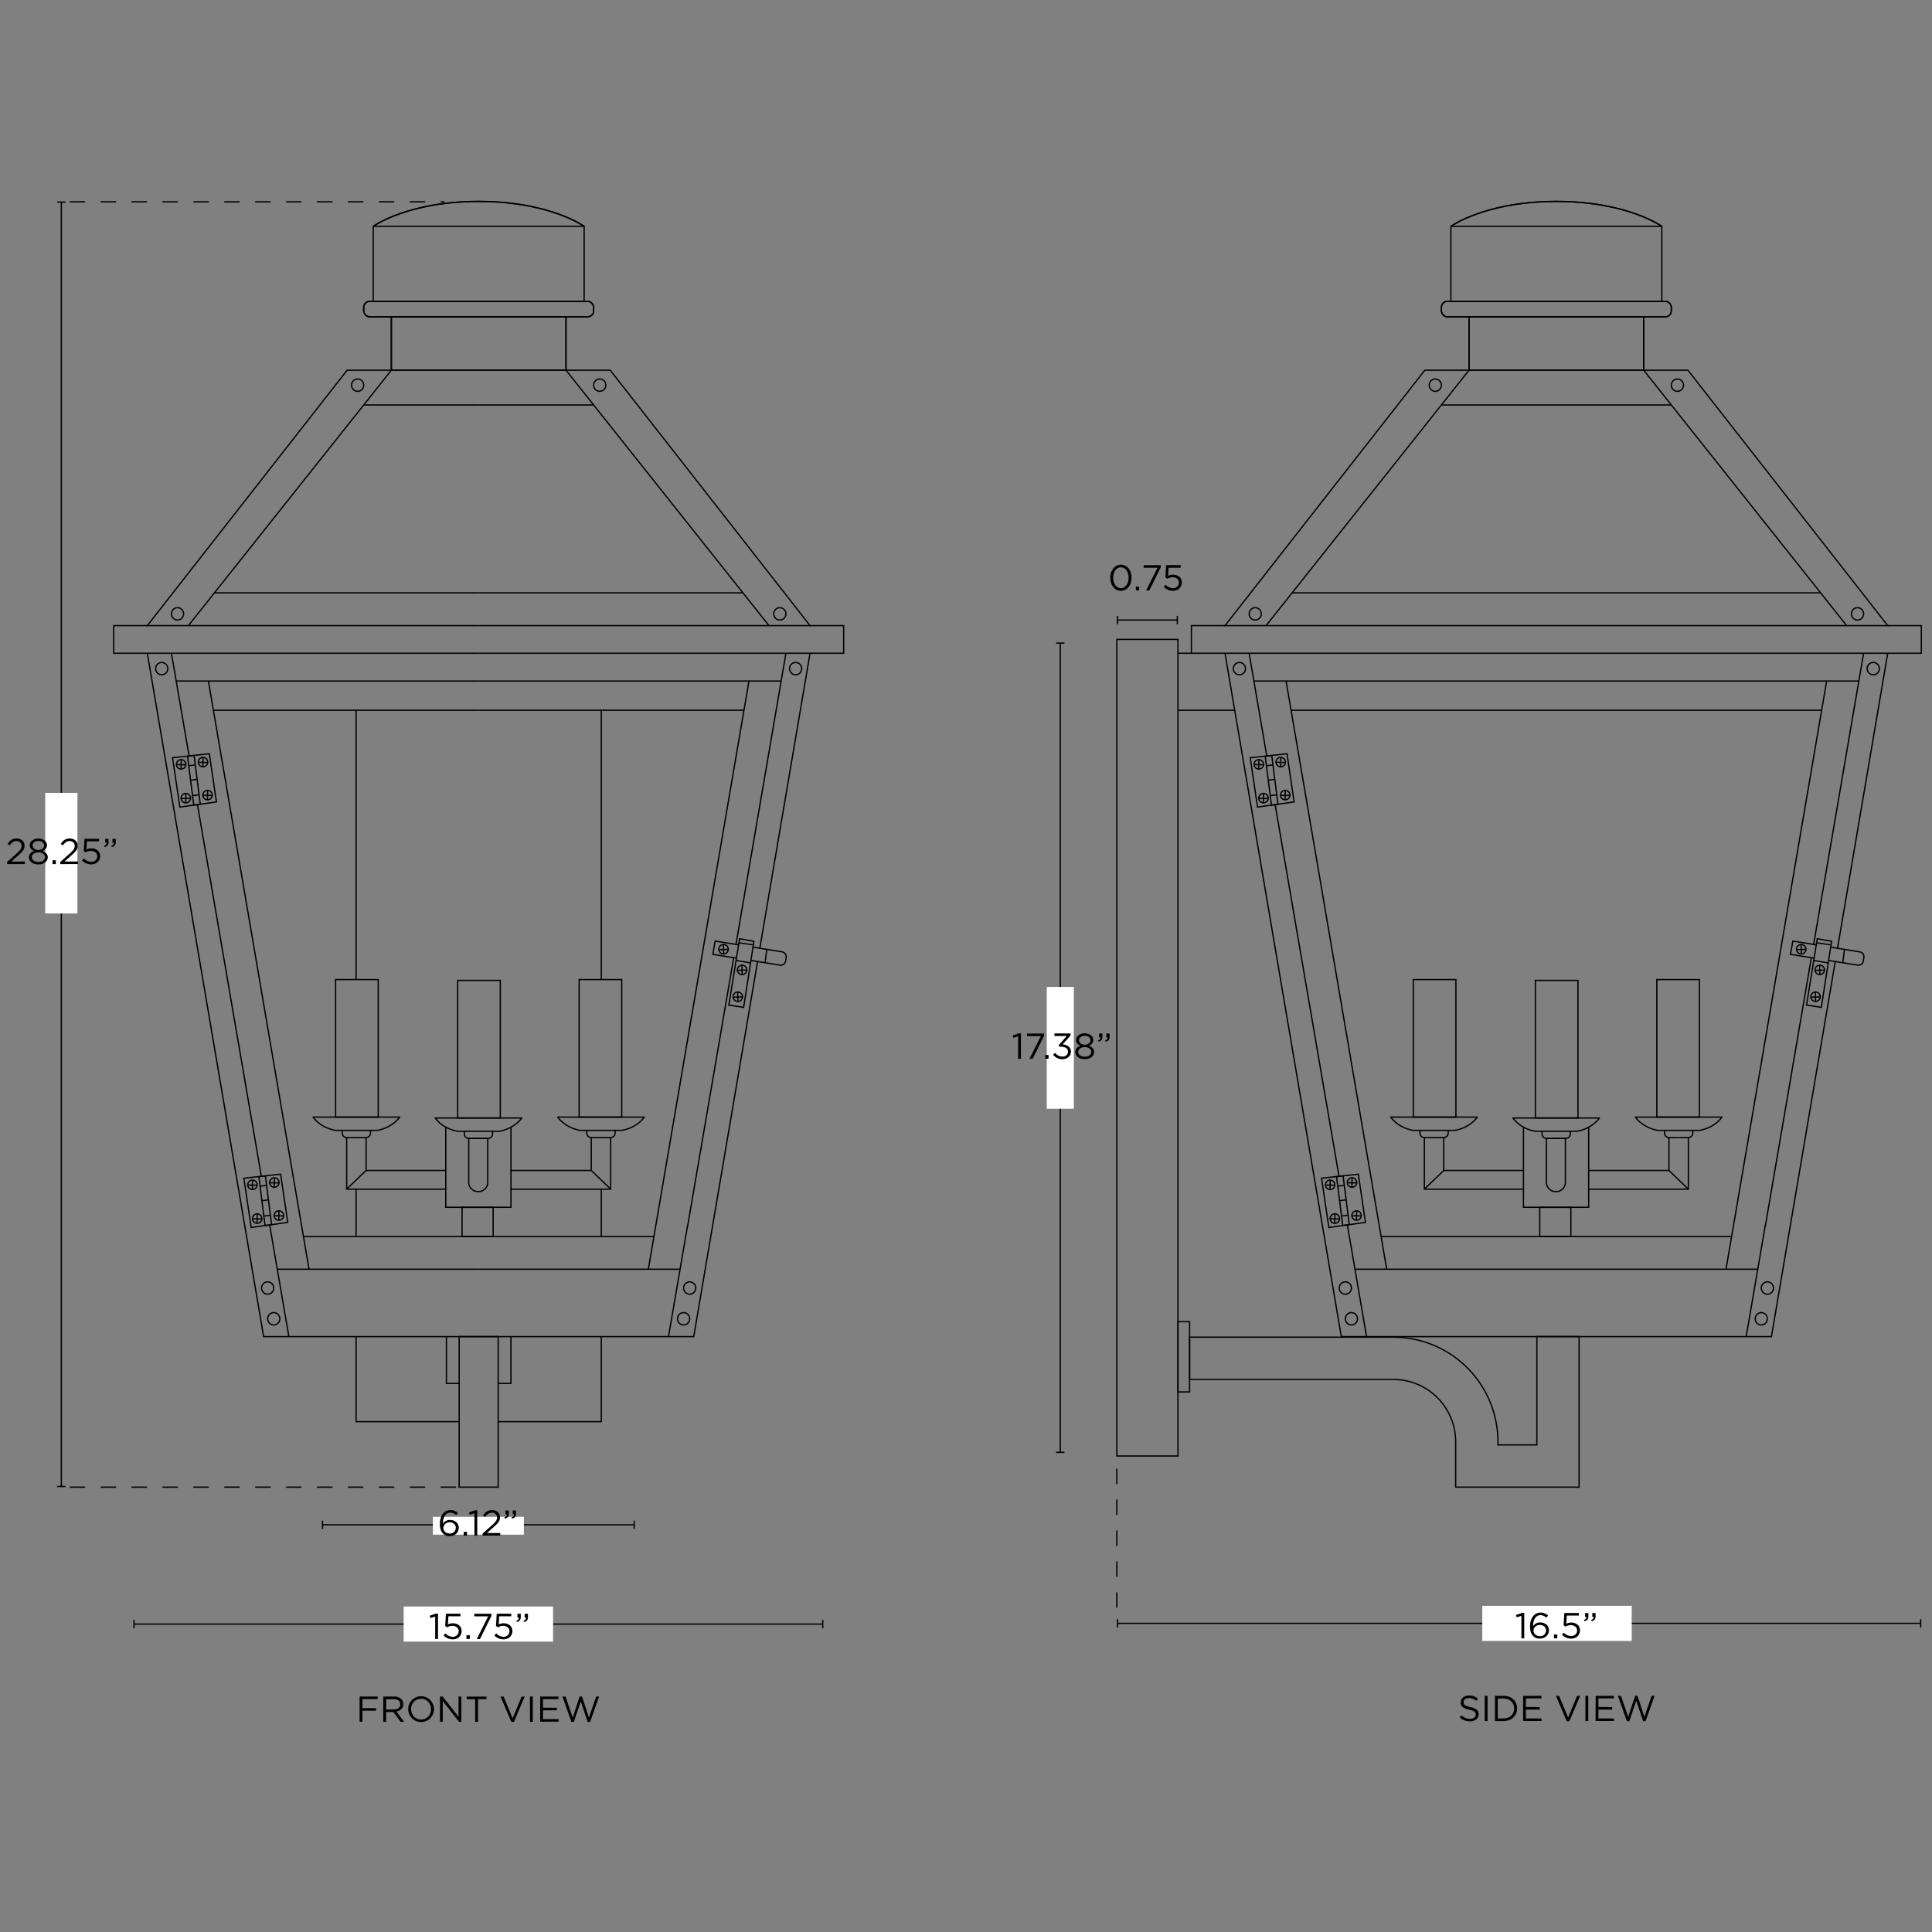 <svg viewBox="0 0 1500 1500" height="1500" width="1500" xmlns="http://www.w3.org/2000/svg"><rect x="0" y="0" width="1500" height="1500" fill="#808080" stroke="none"/><defs><style>.cls-1,.cls-3,.cls-4{fill:none;stroke:#000;}.cls-1,.cls-4{stroke-miterlimit:10;}.cls-2{fill:#fff;}.cls-3{stroke-linecap:round;stroke-linejoin:round;}.cls-4{stroke-dasharray:12;}</style></defs><g data-name="Layer 7" id="Layer_7"><line y2="1183.85" x2="250.42" y1="1183.85" x1="492.39" class="cls-1"></line><rect height="6.5" width="1" y="1180.6" x="491.89"></rect><rect height="6.5" width="1" y="1180.6" x="249.92"></rect><rect height="13.87" width="70.65" y="1177.64" x="336.08" class="cls-2"></rect><line y2="1260.93" x2="104.02" y1="1260.93" x1="638.79" class="cls-1"></line><rect height="6.5" width="1" y="1257.68" x="638.29"></rect><rect height="6.5" width="1" y="1257.68" x="103.52"></rect><rect height="27.27" width="116.01" y="1247.29" x="313.4" class="cls-2"></rect><path d="M279.19,1317.19h14.08v2H281.4v7H292v2H281.4v8.54h-2.21Z"></path><path d="M297.55,1317.19H306a7.68,7.68,0,0,1,5.57,2,5.37,5.37,0,0,1,1.52,3.86v.06c0,3.24-2.24,5.15-5.32,5.71l6,8h-2.72l-5.68-7.62h-5.6v7.62h-2.22Zm8.24,10c2.94,0,5-1.51,5-4v-.06c0-2.4-1.85-3.86-5-3.86h-6v8Z"></path><path d="M316.93,1327v0a10,10,0,1,1,20-.06v.06a10,10,0,1,1-20,0Zm17.69,0v0a7.79,7.79,0,0,0-7.72-8.1,7.7,7.7,0,0,0-7.67,8v.06a7.79,7.79,0,0,0,7.72,8.09A7.7,7.7,0,0,0,334.62,1327Z"></path><path d="M341.6,1317.19h2.07l12.35,15.7v-15.7h2.15v19.6h-1.76l-12.66-16.08v16.08H341.6Z"></path><path d="M368.9,1319.23h-6.58v-2h15.4v2h-6.58v17.56H368.9Z"></path><path d="M388.58,1317.19H391l7,16.88,7-16.88h2.38L399,1336.93h-2Z"></path><path d="M411.46,1317.19h2.21v19.6h-2.21Z"></path><path d="M419.41,1317.19h14.17v2h-12v6.69h10.7v2h-10.7v6.86h12.1v2H419.41Z"></path><path d="M436.66,1317.19h2.4l5.6,16.32,5.38-16.38h1.82l5.38,16.38,5.6-16.32h2.32l-7,19.74h-1.88L450.91,1321l-5.41,15.91h-1.84Z"></path><path d="M337.88,1255.07l-3.7,1.15-.53-1.79,4.79-1.65h1.62v19.74h-2.18Z"></path><path d="M344.38,1269.75l1.45-1.6a8.23,8.23,0,0,0,5.57,2.69c2.8,0,4.73-1.85,4.73-4.34v-.06c0-2.43-2-4.11-4.87-4.11a8.37,8.37,0,0,0-4.11,1.12l-1.49-1,.56-9.55h11.29v2h-9.35l-.43,6.27a8.92,8.92,0,0,1,3.87-.86c3.81,0,6.78,2.26,6.78,6v.06c0,3.83-2.92,6.43-7,6.43A10,10,0,0,1,344.38,1269.75Z"></path><path d="M362.18,1269.58h2.58v2.94h-2.58Z"></path><path d="M379,1254.93H368.23v-2h13.3v1.65l-8.9,18h-2.47Z"></path><path d="M383.8,1269.75l1.46-1.6a8.19,8.19,0,0,0,5.57,2.69c2.8,0,4.73-1.85,4.73-4.34v-.06c0-2.43-2-4.11-4.87-4.11a8.44,8.44,0,0,0-4.12,1.12l-1.48-1,.56-9.55h11.28v2h-9.35l-.42,6.27a8.9,8.9,0,0,1,3.86-.86c3.81,0,6.78,2.26,6.78,6v.06c0,3.83-2.91,6.43-7,6.43A10,10,0,0,1,383.8,1269.75Z"></path><path d="M400.88,1258.29c1.4-.5,2-1.23,1.88-2.43h-1v-2.94h2.57v2.52c0,2.27-1,3.36-3.1,3.83Zm5.6,0c1.4-.5,2-1.23,1.88-2.43h-1v-2.94h2.55v2.52a3.42,3.42,0,0,1-3.08,3.83Z"></path><path d="M344,1190.65c-1.57-1.57-2.47-3.58-2.47-7.59v0c0-6,3-10.64,8.15-10.64a8.67,8.67,0,0,1,5.8,2.24l-1.29,1.71a6.82,6.82,0,0,0-4.62-1.94c-3.56,0-5.77,3.59-5.74,8.66a6.34,6.34,0,0,1,5.57-3c3.64,0,6.78,2.35,6.78,6v.06c0,3.78-3.06,6.52-7,6.52A7.11,7.11,0,0,1,344,1190.65Zm9.91-4.45v-.06c0-2.4-2-4.2-4.79-4.2a4.59,4.59,0,0,0-4.9,4.29v0c0,2.5,2.07,4.4,5,4.4A4.44,4.44,0,0,0,353.86,1186.2Z"></path><path d="M360,1189.36h2.58v2.94H360Z"></path><path d="M368.36,1174.86l-3.69,1.15-.54-1.79,4.79-1.66h1.62v19.74h-2.18Z"></path><path d="M374.72,1190.6l7.11-6.28c3-2.68,4.09-4.2,4.09-6.16a3.75,3.75,0,0,0-3.95-3.75c-2.24,0-3.7,1.18-5.26,3.36l-1.63-1.17c1.77-2.64,3.61-4.18,7.06-4.18s6.07,2.36,6.07,5.55v0c0,2.86-1.51,4.62-4.95,7.62l-5.24,4.65h10.39v2H374.72Z"></path><path d="M391.57,1178.08c1.4-.5,2-1.23,1.88-2.44h-1v-2.94H395v2.52c0,2.27-1,3.36-3.11,3.84Zm5.6,0c1.4-.5,2-1.23,1.88-2.44h-1v-2.94h2.55v2.52c0,2.27-.95,3.36-3.08,3.84Z"></path><line y2="1260.37" x2="867.61" y1="1260.37" x1="1491.22" class="cls-1"></line><rect height="6.5" width="1" y="1257.12" x="1490.72"></rect><rect height="6.5" width="1" y="1257.12" x="867.11"></rect><rect height="27.27" width="116.01" y="1246.74" x="1150.84" class="cls-2"></rect><path d="M1133.31,1333.37l1.38-1.62a9.31,9.31,0,0,0,6.72,2.77c2.63,0,4.36-1.4,4.36-3.33v-.06c0-1.82-1-2.85-5.09-3.72-4.51-1-6.58-2.44-6.58-5.66v0c0-3.08,2.71-5.35,6.44-5.35a10.23,10.23,0,0,1,6.89,2.41l-1.29,1.7a8.62,8.62,0,0,0-5.66-2.12c-2.55,0-4.17,1.39-4.17,3.16v0c0,1.85,1,2.89,5.32,3.81s6.38,2.55,6.38,5.55v0c0,3.36-2.8,5.55-6.69,5.55A11.49,11.49,0,0,1,1133.31,1333.37Z"></path><path d="M1152.72,1316.63h2.21v19.6h-2.21Z"></path><path d="M1160.67,1316.63h6.8c6.16,0,10.42,4.23,10.42,9.74v.06c0,5.51-4.26,9.8-10.42,9.8h-6.8Zm6.8,17.55c5,0,8.12-3.36,8.12-7.7v0c0-4.34-3.16-7.76-8.12-7.76h-4.59v15.51Z"></path><path d="M1182.57,1316.63h14.16v2h-12v6.7h10.69v2h-10.69v6.86h12.09v2h-14.3Z"></path><path d="M1208,1316.63h2.47l7,16.88,7-16.88h2.38l-8.43,19.74h-2Z"></path><path d="M1230.92,1316.63h2.21v19.6h-2.21Z"></path><path d="M1238.87,1316.63H1253v2h-12v6.7h10.7v2h-10.7v6.86h12.1v2h-14.31Z"></path><path d="M1256.12,1316.63h2.41l5.6,16.32,5.38-16.38h1.82l5.37,16.38,5.6-16.32h2.32l-7,19.74h-1.87l-5.38-15.91-5.4,15.91h-1.85Z"></path><path d="M1181.22,1254.52l-3.69,1.14-.54-1.79,4.79-1.65h1.63V1272h-2.19Z"></path><path d="M1190.41,1270.31c-1.57-1.57-2.47-3.59-2.47-7.59v-.06c0-6,3-10.64,8.15-10.64a8.63,8.63,0,0,1,5.79,2.24l-1.28,1.71A6.85,6.85,0,0,0,1196,1254c-3.56,0-5.77,3.58-5.74,8.65a6.33,6.33,0,0,1,5.57-3c3.64,0,6.78,2.35,6.78,6v0c0,3.78-3.06,6.53-7,6.53A7.11,7.11,0,0,1,1190.41,1270.31Zm9.91-4.45v-.06c0-2.41-2-4.2-4.79-4.2s-4.9,2.1-4.9,4.28v.06c0,2.49,2.07,4.4,5,4.4A4.44,4.44,0,0,0,1200.32,1265.86Z"></path><path d="M1206.5,1269h2.58V1272h-2.58Z"></path><path d="M1212.69,1269.19l1.46-1.6a8.21,8.21,0,0,0,5.57,2.69c2.8,0,4.73-1.85,4.73-4.34v-.06c0-2.43-2-4.11-4.87-4.11a8.44,8.44,0,0,0-4.12,1.12l-1.48-1,.56-9.55h11.28v2h-9.35l-.42,6.28a8.77,8.77,0,0,1,3.87-.87c3.8,0,6.77,2.27,6.77,6v.06c0,3.83-2.91,6.44-7,6.44A10,10,0,0,1,1212.69,1269.19Z"></path><path d="M1229.77,1257.74c1.4-.51,2-1.24,1.88-2.44h-1v-2.94h2.58v2.52c0,2.27-1,3.36-3.11,3.84Zm5.6,0c1.4-.51,2-1.24,1.88-2.44h-1v-2.94h2.55v2.52c0,2.27-1,3.36-3.08,3.84Z"></path><path d="M405.1,868s-5.21,8-17.3,10.3H355.15a32.24,32.24,0,0,1-5.3-1.5,26,26,0,0,1-12-8.8Z" class="cls-3"></path><path d="M382.44,878.26v2.13a3.43,3.43,0,0,1-3.43,3.43h-7.12" class="cls-1"></path><path d="M360.51,878.26v2.13a3.43,3.43,0,0,0,3.43,3.43h7.95" class="cls-1"></path><rect height="106.78" width="33.07" y="761.18" x="355.35" class="cls-1"></rect><path d="M363.94,883.82h14.72a0,0,0,0,1,0,0V918a7.15,7.15,0,0,1-7.15,7.15h-.43a7.15,7.15,0,0,1-7.15-7.15V883.82a0,0,0,0,1,0,0Z" class="cls-1"></path><polyline points="396.72 874.83 396.72 937.32 346.09 937.32 346.09 875.27" class="cls-1"></polyline><path d="M310.32,867.31s-5.21,8-17.29,10.3H260.37a31.29,31.29,0,0,1-5.3-1.49,25.93,25.93,0,0,1-12-8.81Z" class="cls-3"></path><path d="M287.67,877.62v2.13a3.44,3.44,0,0,1-3.43,3.43h-7.13" class="cls-1"></path><path d="M265.73,877.62v2.13a3.43,3.43,0,0,0,3.43,3.43h7.95" class="cls-1"></path><rect height="106.78" width="33.07" y="760.54" x="260.57" class="cls-1"></rect><polyline points="269.16 883.17 269.16 923.26 346.57 923.26" class="cls-1"></polyline><polyline points="284.24 883.17 284.24 908.74 346.57 908.74" class="cls-1"></polyline><line y2="923.26" x2="269.16" y1="908.74" x1="284.24" class="cls-1"></line><path d="M433,867.31s5.21,8,17.29,10.3h32.66a30.91,30.91,0,0,0,5.29-1.49,25.93,25.93,0,0,0,12-8.81Z" class="cls-3"></path><path d="M455.62,877.62v2.13a3.44,3.44,0,0,0,3.43,3.43h7.13" class="cls-1"></path><path d="M477.56,877.62v2.13a3.44,3.44,0,0,1-3.43,3.43h-7.95" class="cls-1"></path><rect height="106.78" width="33.07" y="760.54" x="449.64" class="cls-1"></rect><polyline points="474.13 883.17 474.13 923.26 396.72 923.26" class="cls-1"></polyline><polyline points="459.05 883.17 459.05 908.74 396.72 908.74" class="cls-1"></polyline><line y2="923.26" x2="474.13" y1="908.74" x1="459.05" class="cls-1"></line><rect height="22.62" width="24.15" y="937.4" x="358.75" class="cls-1"></rect><rect rx="4.72" height="12.1" width="178.54" y="233.9" x="282.38" class="cls-1"></rect><path d="M453.52,175.72s-26.81-19.34-81.88-19.34-81.87,19.34-81.87,19.34" class="cls-1"></path><rect height="41.41" width="135.59" y="246" x="303.85" class="cls-1"></rect><rect transform="translate(743.29 479.9) rotate(180)" rx="4.72" height="12.1" width="178.54" y="233.9" x="282.38" class="cls-1"></rect><rect transform="translate(743.29 409.62) rotate(-180)" height="58.19" width="163.76" y="175.72" x="289.77" class="cls-1"></rect><path d="M289.77,175.72s26.81-19.34,81.87-19.34,81.88,19.34,81.88,19.34" class="cls-1"></path><rect transform="translate(743.29 533.4) rotate(-180)" height="41.41" width="135.59" y="246" x="303.85" class="cls-1"></rect><polyline points="371.64 485.72 114.38 485.72 269.52 287.41 303.85 287.41 146.27 485.72" class="cls-1"></polyline><line y2="460.3" x2="371.64" y1="460.3" x1="166.46" class="cls-1"></line><line y2="314.43" x2="371.64" y1="314.43" x1="282.38" class="cls-1"></line><ellipse ry="4.8" rx="4.73" cy="299.04" cx="277.65" class="cls-1"></ellipse><ellipse ry="4.8" rx="4.73" cy="476.59" cx="137.83" class="cls-1"></ellipse><ellipse ry="4.8" rx="4.73" cy="519.12" cx="125.56" class="cls-1"></ellipse><polyline points="371.64 507.17 88.28 507.17 88.28 485.72 114.38 485.72" class="cls-1"></polyline><polyline points="114.38 507.17 204.67 1037.73 371.64 1037.73" class="cls-1"></polyline><line y2="507.17" x2="133.1" y1="586.93" x1="146.8" class="cls-1"></line><line y2="624.7" x2="153.29" y1="913.34" x1="202.9" class="cls-1"></line><line y2="951.04" x2="209.37" y1="1037.73" x1="224.27" class="cls-1"></line><line y2="528.75" x2="371.64" y1="528.75" x1="136.8" class="cls-1"></line><line y2="985.42" x2="371.64" y1="985.42" x1="215.28" class="cls-1"></line><line y2="528.75" x2="161.8" y1="985.42" x1="239.93" class="cls-1"></line><line y2="551.42" x2="371.64" y1="551.42" x1="165.67" class="cls-1"></line><ellipse ry="4.8" rx="4.73" cy="1000.02" cx="207.81" class="cls-1"></ellipse><ellipse ry="4.8" rx="4.73" cy="1023.9" cx="212.54" class="cls-1"></ellipse><line y2="960.02" x2="371.64" y1="960.02" x1="235.58" class="cls-1"></line><polyline points="346.6 1037.73 346.6 1074.07 356.5 1074.07" class="cls-1"></polyline><polyline points="356.5 1103.76 276.44 1103.76 276.44 1037.73" class="cls-1"></polyline><polyline points="386.79 1103.76 466.85 1103.76 466.85 1037.73" class="cls-1"></polyline><polyline points="371.64 485.72 628.91 485.72 473.77 287.41 439.44 287.41 597.02 485.72" class="cls-1"></polyline><line y2="460.3" x2="371.64" y1="460.3" x1="576.83" class="cls-1"></line><line y2="314.43" x2="371.64" y1="314.43" x1="460.91" class="cls-1"></line><ellipse ry="4.8" rx="4.73" cy="299.04" cx="465.64" class="cls-1"></ellipse><ellipse ry="4.8" rx="4.73" cy="476.59" cx="605.46" class="cls-1"></ellipse><ellipse ry="4.8" rx="4.73" cy="519.12" cx="617.73" class="cls-1"></ellipse><polyline points="371.64 507.17 655.01 507.17 655.01 485.72 628.91 485.72" class="cls-1"></polyline><polyline points="588.18 746.5 538.62 1037.73 371.64 1037.73" class="cls-1"></polyline><line y2="736.37" x2="589.9" y1="507.17" x1="628.91" class="cls-1"></line><line y2="951.7" x2="533.91" y1="743.84" x1="569.58" class="cls-1"></line><line y2="733.2" x2="571.41" y1="507.17" x1="610.19" class="cls-1"></line><line y2="951.04" x2="533.91" y1="1037.73" x1="519.02" class="cls-1"></line><line y2="528.75" x2="371.64" y1="528.75" x1="606.48" class="cls-1"></line><line y2="985.42" x2="371.64" y1="985.42" x1="528.01" class="cls-1"></line><line y2="528.75" x2="581.49" y1="985.42" x1="503.36" class="cls-1"></line><line y2="551.42" x2="371.64" y1="551.42" x1="577.61" class="cls-1"></line><ellipse ry="4.8" rx="4.73" cy="1000.02" cx="535.48" class="cls-1"></ellipse><ellipse ry="4.8" rx="4.73" cy="1023.9" cx="530.75" class="cls-1"></ellipse><line y2="960.02" x2="371.64" y1="960.02" x1="507.71" class="cls-1"></line><polygon points="386.79 1037.73 386.79 1154.63 371.64 1154.63 356.5 1154.63 356.5 1037.73 386.79 1037.73" class="cls-1"></polygon><polyline points="396.69 1037.73 396.69 1074.07 386.79 1074.07" class="cls-1"></polyline><polygon points="210.87 950.85 208.81 951.11 208.34 951.17 205.8 951.49 200.98 913.58 203.52 913.26 204.01 913.21 206.06 912.94 210.87 950.85" class="cls-1"></polygon><polygon points="189.34 914.76 217.88 911.62 223.41 949.05 210.88 950.84 205.8 951.49 195.01 953.05 189.34 914.76" class="cls-1"></polygon><line y2="931.57" x2="208.11" y1="932.21" x1="203.36" class="cls-1"></line><line y2="943.46" x2="209.99" y1="944.1" x1="205.23" class="cls-1"></line><line y2="920.32" x2="206.85" y1="920.96" x1="202.09" class="cls-1"></line><circle r="3.67" cy="919.88" cx="196.01" class="cls-1"></circle><line y2="923.54" x2="195.92" y1="916.21" x1="196.08" class="cls-1"></line><line y2="920.16" x2="199.66" y1="920.06" x1="192.36" class="cls-1"></line><circle r="3.67" cy="918.12" cx="213" class="cls-1"></circle><line y2="921.78" x2="212.9" y1="914.45" x1="213.06" class="cls-1"></line><line y2="918.4" x2="216.64" y1="918.3" x1="209.35" class="cls-1"></line><circle r="3.67" cy="946.1" cx="199.66" class="cls-1"></circle><line y2="949.76" x2="199.56" y1="942.43" x1="199.72" class="cls-1"></line><line y2="946.39" x2="203.3" y1="946.29" x1="196.01" class="cls-1"></line><circle r="3.67" cy="943.73" cx="216.53" class="cls-1"></circle><line y2="947.39" x2="216.44" y1="940.06" x1="216.59" class="cls-1"></line><line y2="944.02" x2="220.17" y1="943.91" x1="212.88" class="cls-1"></line><polygon points="155.5 624.42 153.44 624.69 152.96 624.74 150.43 625.06 145.61 587.16 148.14 586.84 148.63 586.78 150.68 586.52 155.5 624.42" class="cls-1"></polygon><polygon points="133.97 588.34 162.51 585.2 168.04 622.62 155.5 624.42 150.42 625.07 139.63 626.63 133.97 588.34" class="cls-1"></polygon><line y2="605.15" x2="152.74" y1="605.79" x1="147.98" class="cls-1"></line><line y2="617.04" x2="154.62" y1="617.68" x1="149.86" class="cls-1"></line><line y2="593.89" x2="151.48" y1="594.53" x1="146.72" class="cls-1"></line><circle r="3.67" cy="593.45" cx="140.64" class="cls-1"></circle><line y2="597.12" x2="140.55" y1="589.79" x1="140.7" class="cls-1"></line><line y2="593.74" x2="144.28" y1="593.64" x1="136.99" class="cls-1"></line><circle r="3.67" cy="591.69" cx="157.62" class="cls-1"></circle><line y2="595.36" x2="157.53" y1="588.03" x1="157.68" class="cls-1"></line><line y2="591.98" x2="161.27" y1="591.88" x1="153.97" class="cls-1"></line><circle r="3.67" cy="619.68" cx="144.28" class="cls-1"></circle><line y2="623.34" x2="144.19" y1="616.01" x1="144.34" class="cls-1"></line><line y2="619.96" x2="147.93" y1="619.86" x1="140.63" class="cls-1"></line><circle r="3.67" cy="617.31" cx="161.15" class="cls-1"></circle><line y2="620.97" x2="161.06" y1="613.64" x1="161.22" class="cls-1"></line><line y2="617.59" x2="164.8" y1="617.49" x1="157.5" class="cls-1"></line><polygon points="574.2 728.83 565.89 780.35 577.36 782.09 585.33 730.82 574.2 728.83" class="cls-1"></polygon><path d="M583,745.7l22.57,3.61a3.83,3.83,0,0,0,4.4-3.24l.4-2.7A3.84,3.84,0,0,0,607.2,739l-22.59-3.64" class="cls-1"></path><polyline points="573.43 733.59 555.25 730.65 553.42 740.96 571.78 743.9" class="cls-1"></polyline><line y2="733.59" x2="584.9" y1="731.99" x1="573.69" class="cls-1"></line><line y2="747.6" x2="582.72" y1="745.7" x1="571.48" class="cls-1"></line><circle r="3.67" cy="753.02" cx="576.15" class="cls-1"></circle><line y2="756.69" x2="576.21" y1="749.36" x1="576.06" class="cls-1"></line><line y2="753.16" x2="579.81" y1="753.36" x1="572.51" class="cls-1"></line><circle r="3.67" cy="736.97" cx="561.77" class="cls-1"></circle><line y2="740.64" x2="561.83" y1="733.31" x1="561.68" class="cls-1"></line><line y2="737.11" x2="565.43" y1="737.31" x1="558.13" class="cls-1"></line><circle r="3.67" cy="773.86" cx="572.85" class="cls-1"></circle><line y2="777.52" x2="572.9" y1="770.19" x1="572.76" class="cls-1"></line><line y2="774" x2="576.5" y1="774.19" x1="569.21" class="cls-1"></line><line y2="747.46" x2="594.02" y1="737.11" x1="595.31" class="cls-1"></line><line y2="551.42" x2="276.44" y1="760.54" x1="276.44" class="cls-1"></line><line y2="923.26" x2="276.44" y1="959.36" x1="276.44" class="cls-1"></line><line y2="551.42" x2="466.85" y1="760.54" x1="466.85" class="cls-1"></line><line y2="923.26" x2="466.85" y1="960.02" x1="466.85" class="cls-1"></line><ellipse ry="4.8" rx="4.73" cy="519.12" cx="1454.39" class="cls-1"></ellipse><rect rx="4.72" height="12.1" width="178.54" y="233.9" x="1119.09" class="cls-1"></rect><path d="M1290.23,175.72s-26.81-19.34-81.87-19.34-81.88,19.34-81.88,19.34" class="cls-1"></path><rect height="41.41" width="135.59" y="246" x="1140.56" class="cls-1"></rect><rect transform="translate(2416.71 479.9) rotate(180)" rx="4.72" height="12.1" width="178.54" y="233.9" x="1119.09" class="cls-1"></rect><rect transform="translate(2416.71 409.62) rotate(-180)" height="58.19" width="163.76" y="175.72" x="1126.48" class="cls-1"></rect><path d="M1126.48,175.72s26.81-19.34,81.88-19.34,81.87,19.34,81.87,19.34" class="cls-1"></path><rect transform="translate(2416.71 533.4) rotate(-180)" height="41.41" width="135.59" y="246" x="1140.56" class="cls-1"></rect><polyline points="1208.36 485.72 951.09 485.72 1106.23 287.41 1140.56 287.41 982.98 485.72" class="cls-1"></polyline><line y2="460.3" x2="1208.36" y1="460.3" x1="1003.17" class="cls-1"></line><line y2="314.43" x2="1208.36" y1="314.43" x1="1119.09" class="cls-1"></line><ellipse ry="4.8" rx="4.73" cy="299.04" cx="1114.36" class="cls-1"></ellipse><ellipse ry="4.8" rx="4.73" cy="476.59" cx="974.54" class="cls-1"></ellipse><ellipse ry="4.8" rx="4.73" cy="519.12" cx="962.27" class="cls-1"></ellipse><polyline points="1208.36 507.17 924.99 507.17 924.99 485.72 951.09 485.72" class="cls-1"></polyline><polyline points="951.09 507.17 1041.38 1037.73 1208.36 1037.73" class="cls-1"></polyline><line y2="507.17" x2="969.81" y1="586.93" x1="983.51" class="cls-1"></line><line y2="624.7" x2="990.01" y1="913.34" x1="1039.61" class="cls-1"></line><line y2="951.04" x2="1046.09" y1="1037.73" x1="1060.98" class="cls-1"></line><line y2="528.75" x2="1208.36" y1="528.75" x1="973.52" class="cls-1"></line><line y2="985.42" x2="1208.36" y1="985.42" x1="1051.99" class="cls-1"></line><line y2="528.75" x2="998.51" y1="985.42" x1="1076.64" class="cls-1"></line><line y2="551.42" x2="1208.36" y1="551.42" x1="1002.39" class="cls-1"></line><ellipse ry="4.8" rx="4.73" cy="1000.02" cx="1044.52" class="cls-1"></ellipse><ellipse ry="4.8" rx="4.73" cy="1023.9" cx="1049.25" class="cls-1"></ellipse><line y2="960.02" x2="1208.36" y1="960.02" x1="1072.29" class="cls-1"></line><polyline points="1208.36 485.72 1465.62 485.72 1310.48 287.41 1276.15 287.41 1433.73 485.72" class="cls-1"></polyline><line y2="460.3" x2="1208.36" y1="460.3" x1="1413.54" class="cls-1"></line><line y2="314.43" x2="1208.36" y1="314.43" x1="1297.62" class="cls-1"></line><ellipse ry="4.8" rx="4.73" cy="299.04" cx="1302.35" class="cls-1"></ellipse><ellipse ry="4.8" rx="4.73" cy="476.59" cx="1442.17" class="cls-1"></ellipse><polyline points="1208.36 507.17 1491.72 507.17 1491.72 485.72 1465.62 485.72" class="cls-1"></polyline><polyline points="1424.89 746.5 1375.33 1037.73 1208.36 1037.73" class="cls-1"></polyline><line y2="736.37" x2="1426.61" y1="507.17" x1="1465.62" class="cls-1"></line><line y2="951.7" x2="1370.63" y1="743.84" x1="1406.29" class="cls-1"></line><line y2="733.2" x2="1408.12" y1="507.17" x1="1446.9" class="cls-1"></line><line y2="951.04" x2="1370.63" y1="1037.73" x1="1355.73" class="cls-1"></line><line y2="528.75" x2="1208.36" y1="528.75" x1="1443.2" class="cls-1"></line><line y2="985.42" x2="1208.36" y1="985.42" x1="1364.72" class="cls-1"></line><line y2="528.75" x2="1418.2" y1="985.42" x1="1340.07" class="cls-1"></line><line y2="551.42" x2="1208.36" y1="551.42" x1="1414.33" class="cls-1"></line><ellipse ry="4.8" rx="4.73" cy="1000.02" cx="1372.19" class="cls-1"></ellipse><ellipse ry="4.8" rx="4.73" cy="1023.9" cx="1367.46" class="cls-1"></ellipse><line y2="960.02" x2="1208.36" y1="960.02" x1="1344.42" class="cls-1"></line><polygon points="1047.59 950.85 1045.52 951.11 1045.05 951.17 1042.51 951.49 1037.69 913.58 1040.23 913.26 1040.72 913.21 1042.77 912.94 1047.59 950.85" class="cls-1"></polygon><polygon points="1026.05 914.76 1054.6 911.62 1060.13 949.05 1047.59 950.84 1042.51 951.49 1031.72 953.05 1026.05 914.76" class="cls-1"></polygon><line y2="931.57" x2="1044.82" y1="932.21" x1="1040.07" class="cls-1"></line><line y2="943.46" x2="1046.7" y1="944.1" x1="1041.95" class="cls-1"></line><line y2="920.32" x2="1043.56" y1="920.96" x1="1038.81" class="cls-1"></line><circle r="3.67" cy="919.88" cx="1032.73" class="cls-1"></circle><line y2="923.54" x2="1032.63" y1="916.21" x1="1032.79" class="cls-1"></line><line y2="920.16" x2="1036.37" y1="920.06" x1="1029.08" class="cls-1"></line><circle r="3.67" cy="918.12" cx="1049.71" class="cls-1"></circle><line y2="921.78" x2="1049.61" y1="914.45" x1="1049.77" class="cls-1"></line><line y2="918.4" x2="1053.35" y1="918.3" x1="1046.06" class="cls-1"></line><circle r="3.67" cy="946.1" cx="1036.37" class="cls-1"></circle><line y2="949.76" x2="1036.27" y1="942.43" x1="1036.43" class="cls-1"></line><line y2="946.39" x2="1040.01" y1="946.29" x1="1032.72" class="cls-1"></line><circle r="3.67" cy="943.73" cx="1053.24" class="cls-1"></circle><line y2="947.39" x2="1053.15" y1="940.06" x1="1053.3" class="cls-1"></line><line y2="944.02" x2="1056.89" y1="943.91" x1="1049.59" class="cls-1"></line><polygon points="992.21 624.42 990.15 624.69 989.67 624.74 987.14 625.06 982.32 587.16 984.86 586.84 985.34 586.78 987.39 586.52 992.21 624.42" class="cls-1"></polygon><polygon points="970.68 588.34 999.22 585.2 1004.75 622.62 992.22 624.42 987.14 625.07 976.34 626.63 970.68 588.34" class="cls-1"></polygon><line y2="605.15" x2="989.45" y1="605.79" x1="984.69" class="cls-1"></line><line y2="617.04" x2="991.33" y1="617.68" x1="986.57" class="cls-1"></line><line y2="593.9" x2="988.19" y1="594.53" x1="983.43" class="cls-1"></line><circle r="3.67" cy="593.45" cx="977.35" class="cls-1"></circle><line y2="597.12" x2="977.26" y1="589.79" x1="977.41" class="cls-1"></line><line y2="593.74" x2="981" y1="593.64" x1="973.7" class="cls-1"></line><circle r="3.67" cy="591.69" cx="994.33" class="cls-1"></circle><line y2="595.36" x2="994.24" y1="588.03" x1="994.39" class="cls-1"></line><line y2="591.98" x2="997.98" y1="591.88" x1="990.68" class="cls-1"></line><circle r="3.67" cy="619.68" cx="980.99" class="cls-1"></circle><line y2="623.34" x2="980.9" y1="616.01" x1="981.05" class="cls-1"></line><line y2="619.96" x2="984.64" y1="619.86" x1="977.34" class="cls-1"></line><circle r="3.67" cy="617.31" cx="997.87" class="cls-1"></circle><line y2="620.97" x2="997.77" y1="613.64" x1="997.93" class="cls-1"></line><line y2="617.59" x2="1001.51" y1="617.49" x1="994.22" class="cls-1"></line><polygon points="1410.91 728.83 1402.6 780.35 1414.07 782.09 1422.05 730.82 1410.91 728.83" class="cls-1"></polygon><path d="M1419.73,745.7l22.57,3.61a3.85,3.85,0,0,0,4.41-3.24l.39-2.7a3.84,3.84,0,0,0-3.19-4.34l-22.59-3.64" class="cls-1"></path><polyline points="1410.14 733.59 1391.96 730.65 1390.13 740.96 1408.49 743.9" class="cls-1"></polyline><line y2="733.59" x2="1421.62" y1="731.99" x1="1410.4" class="cls-1"></line><line y2="747.6" x2="1419.43" y1="745.7" x1="1408.19" class="cls-1"></line><circle r="3.67" cy="753.02" cx="1412.86" class="cls-1"></circle><line y2="756.69" x2="1412.92" y1="749.36" x1="1412.77" class="cls-1"></line><line y2="753.16" x2="1416.52" y1="753.36" x1="1409.22" class="cls-1"></line><circle r="3.67" cy="736.97" cx="1398.48" class="cls-1"></circle><line y2="740.64" x2="1398.54" y1="733.31" x1="1398.39" class="cls-1"></line><line y2="737.11" x2="1402.14" y1="737.31" x1="1394.84" class="cls-1"></line><circle r="3.67" cy="773.86" cx="1409.56" class="cls-1"></circle><line y2="777.52" x2="1409.61" y1="770.19" x1="1409.47" class="cls-1"></line><line y2="774" x2="1413.21" y1="774.19" x1="1405.92" class="cls-1"></line><line y2="747.46" x2="1430.73" y1="737.11" x1="1432.02" class="cls-1"></line><rect height="633.99" width="47.45" y="496.45" x="867.11" class="cls-1"></rect><rect height="54.57" width="9.05" y="1026.13" x="914.56" class="cls-1"></rect><path d="M1226,1154.63h-95.83v-35.32a48.36,48.36,0,0,0-48.31-48.31H923.61v-32.81h158.27a81.21,81.21,0,0,1,81.12,81.12v2.52h30.21V1037.7H1226Z" class="cls-1"></path><line y2="507.17" x2="914.56" y1="507.17" x1="924.99" class="cls-1"></line><line y2="551.42" x2="914.56" y1="551.42" x1="958.62" class="cls-1"></line><path d="M1241.81,868s-5.21,8-17.29,10.3h-32.66a32.24,32.24,0,0,1-5.3-1.5,26,26,0,0,1-12-8.8Z" class="cls-3"></path><path d="M1219.15,878.26v2.13a3.43,3.43,0,0,1-3.43,3.43h-7.12" class="cls-1"></path><path d="M1197.22,878.26v2.13a3.43,3.43,0,0,0,3.43,3.43h7.95" class="cls-1"></path><rect height="106.78" width="33.07" y="761.18" x="1192.06" class="cls-1"></rect><path d="M1200.65,883.82h14.72a0,0,0,0,1,0,0V918a7.15,7.15,0,0,1-7.15,7.15h-.43a7.15,7.15,0,0,1-7.15-7.15V883.82A0,0,0,0,1,1200.65,883.82Z" class="cls-1"></path><polyline points="1233.43 874.83 1233.43 937.32 1182.8 937.32 1182.8 875.27" class="cls-1"></polyline><path d="M1147,867.31s-5.21,8-17.29,10.3h-32.66a30.91,30.91,0,0,1-5.29-1.49,25.93,25.93,0,0,1-12-8.81Z" class="cls-3"></path><path d="M1124.38,877.62v2.13a3.44,3.44,0,0,1-3.43,3.43h-7.13" class="cls-1"></path><path d="M1102.44,877.62v2.13a3.44,3.44,0,0,0,3.43,3.43h8" class="cls-1"></path><rect height="106.78" width="33.07" y="760.54" x="1097.29" class="cls-1"></rect><polyline points="1105.87 883.17 1105.87 923.26 1183.28 923.26" class="cls-1"></polyline><polyline points="1120.95 883.17 1120.95 908.74 1183.28 908.74" class="cls-1"></polyline><line y2="923.26" x2="1105.87" y1="908.74" x1="1120.95" class="cls-1"></line><path d="M1269.68,867.31s5.21,8,17.29,10.3h32.66a31.29,31.29,0,0,0,5.3-1.49,25.93,25.93,0,0,0,12-8.81Z" class="cls-3"></path><path d="M1292.33,877.62v2.13a3.44,3.44,0,0,0,3.43,3.43h7.13" class="cls-1"></path><path d="M1314.27,877.62v2.13a3.43,3.43,0,0,1-3.43,3.43h-7.95" class="cls-1"></path><rect height="106.78" width="33.07" y="760.54" x="1286.36" class="cls-1"></rect><polyline points="1310.84 883.17 1310.84 923.26 1233.43 923.26" class="cls-1"></polyline><polyline points="1295.76 883.17 1295.76 908.74 1233.43 908.74" class="cls-1"></polyline><line y2="923.26" x2="1310.84" y1="908.74" x1="1295.76" class="cls-1"></line><rect height="22.62" width="24.15" y="937.4" x="1195.46" class="cls-1"></rect><line y2="1127.6" x2="823.2" y1="499.28" x1="823.2" class="cls-1"></line><rect height="1" width="6.5" y="498.78" x="819.95"></rect><rect height="1" width="6.5" y="1127.1" x="819.95"></rect><rect height="94.59" width="21.01" y="766.24" x="812.7" class="cls-2"></rect><path d="M790.46,804.57l-3.7,1.15-.53-1.79,4.79-1.65h1.62V822h-2.18Z"></path><path d="M808.15,804.43H797.37v-2h13.3v1.65L801.77,822H799.3Z"></path><path d="M811.51,819.08h2.58V822h-2.58Z"></path><path d="M817.62,818.85l1.59-1.43a7.11,7.11,0,0,0,5.74,2.92c2.38,0,4.28-1.52,4.28-3.81v-.06c0-2.43-2.26-3.78-5.48-3.78h-1.26l-.45-1.31,6.19-7h-9.58v-2h12.52V804L825,810.87c3.41.28,6.46,1.93,6.46,5.52v.05c0,3.5-2.91,5.91-6.55,5.91A8.89,8.89,0,0,1,817.62,818.85Z"></path><path d="M834.83,816.75v0c0-2.33,1.68-4,4-4.82-1.82-.84-3.36-2.24-3.36-4.51v0c0-3,3.11-5.18,6.69-5.18s6.69,2.15,6.69,5.18v0c0,2.27-1.54,3.67-3.36,4.51,2.32.87,4,2.46,4,4.79v.05c0,3.34-3.19,5.58-7.36,5.58S834.83,820,834.83,816.75Zm12.49,0v-.06c0-2.18-2.27-3.72-5.12-3.72s-5.13,1.54-5.13,3.72v.06c0,2,1.91,3.66,5.13,3.66S847.32,818.68,847.32,816.7Zm-.64-9.19v0c0-1.94-1.93-3.39-4.48-3.39s-4.48,1.43-4.48,3.39v0c0,2.13,2,3.59,4.48,3.59S846.68,809.64,846.68,807.51Z"></path><path d="M852.45,807.79c1.4-.5,2-1.23,1.87-2.43h-1v-2.94h2.58v2.52c0,2.27-1,3.36-3.11,3.83Zm5.6,0c1.4-.5,2-1.23,1.87-2.43h-1v-2.94h2.55v2.52a3.41,3.41,0,0,1-3.08,3.83Z"></path><line y2="481.39" x2="867.61" y1="481.39" x1="914.06" class="cls-1"></line><rect height="6.5" width="1" y="478.14" x="913.56"></rect><rect height="6.5" width="1" y="478.14" x="867.11"></rect><path d="M862,448.63v-.06c0-5.49,3.28-10.13,8.32-10.13s8.23,4.59,8.23,10.08v.05c0,5.49-3.25,10.14-8.29,10.14S862,454.12,862,448.63Zm14.26,0v-.06c0-4.28-2.36-8.12-6-8.12s-6,3.75-6,8.07v.05c0,4.29,2.35,8.12,6,8.12S876.25,452.91,876.25,448.63Z"></path><path d="M881.87,455.43h2.58v2.94h-2.58Z"></path><path d="M898.7,440.79H887.92v-2h13.3v1.65l-8.9,17.95h-2.47Z"></path><path d="M903.49,455.6,905,454a8.15,8.15,0,0,0,5.57,2.69c2.8,0,4.73-1.85,4.73-4.34v-.05c0-2.44-2-4.12-4.87-4.12a8.44,8.44,0,0,0-4.12,1.12l-1.48-1,.56-9.55h11.28v2.05h-9.35l-.42,6.27a8.76,8.76,0,0,1,3.86-.87c3.81,0,6.78,2.27,6.78,6v.06c0,3.83-2.91,6.44-7,6.44A10,10,0,0,1,903.49,455.6Z"></path><line y2="1154.13" x2="47.62" y1="156.88" x1="47.62" class="cls-1"></line><rect height="1" width="6.5" y="156.38" x="44.37"></rect><rect height="1" width="6.5" y="1153.63" x="44.37"></rect><rect height="93.62" width="25" y="615.57" x="35.12" class="cls-2"></rect><path d="M5.55,669.16l7.11-6.27c3-2.69,4.09-4.2,4.09-6.16A3.75,3.75,0,0,0,12.8,653c-2.24,0-3.69,1.18-5.26,3.36l-1.62-1.17C7.68,652.53,9.53,651,13,651s6.08,2.35,6.08,5.54v.06c0,2.85-1.51,4.62-5,7.61l-5.23,4.65H19.24v2H5.55Z"></path><path d="M22.44,665.6v-.05c0-2.33,1.68-4,4-4.82-1.82-.84-3.36-2.24-3.36-4.51v-.05c0-3,3.1-5.18,6.69-5.18s6.69,2.15,6.69,5.18v.05c0,2.27-1.54,3.67-3.36,4.51,2.33.87,4,2.46,4,4.79v.05c0,3.34-3.19,5.58-7.36,5.58S22.44,668.88,22.44,665.6Zm12.48-.05v-.06c0-2.18-2.26-3.72-5.12-3.72s-5.12,1.54-5.12,3.72v.06c0,2,1.9,3.66,5.12,3.66S34.92,667.53,34.92,665.55Zm-.64-9.19v-.05c0-1.94-1.93-3.39-4.48-3.39s-4.48,1.43-4.48,3.39v.05c0,2.13,2,3.59,4.48,3.59S34.28,658.49,34.28,656.36Z"></path><path d="M40.78,667.93h2.57v2.94H40.78Z"></path><path d="M46.82,669.16l7.12-6.27c3-2.69,4.08-4.2,4.08-6.16A3.75,3.75,0,0,0,54.08,653c-2.25,0-3.7,1.18-5.27,3.36l-1.62-1.17C49,652.53,50.8,651,54.24,651s6.08,2.35,6.08,5.54v.06c0,2.85-1.51,4.62-5,7.61l-5.23,4.65H60.52v2H46.82Z"></path><path d="M63.73,668.09l1.46-1.59a8.23,8.23,0,0,0,5.57,2.69c2.8,0,4.74-1.85,4.74-4.34v-.06c0-2.44-2-4.12-4.88-4.12a8.48,8.48,0,0,0-4.11,1.12l-1.49-1,.56-9.54H76.87v2H67.52l-.43,6.27a8.91,8.91,0,0,1,3.87-.87c3.81,0,6.77,2.27,6.77,6v0c0,3.84-2.91,6.44-7,6.44A10,10,0,0,1,63.73,668.09Z"></path><path d="M80.82,656.64c1.39-.5,2-1.23,1.87-2.43h-1v-2.94h2.58v2.52c0,2.26-1,3.36-3.11,3.83Zm5.6,0c1.4-.5,2-1.23,1.87-2.43h-1v-2.94h2.55v2.52a3.42,3.42,0,0,1-3.08,3.83Z"></path><line y2="1154.63" x2="356.5" y1="1154.63" x1="54.12" class="cls-4"></line><line y2="156.71" x2="345.05" y1="156.71" x1="54.12" class="cls-4"></line><line y2="1251.85" x2="867.11" y1="1140.26" x1="867.11" class="cls-4"></line></g></svg>